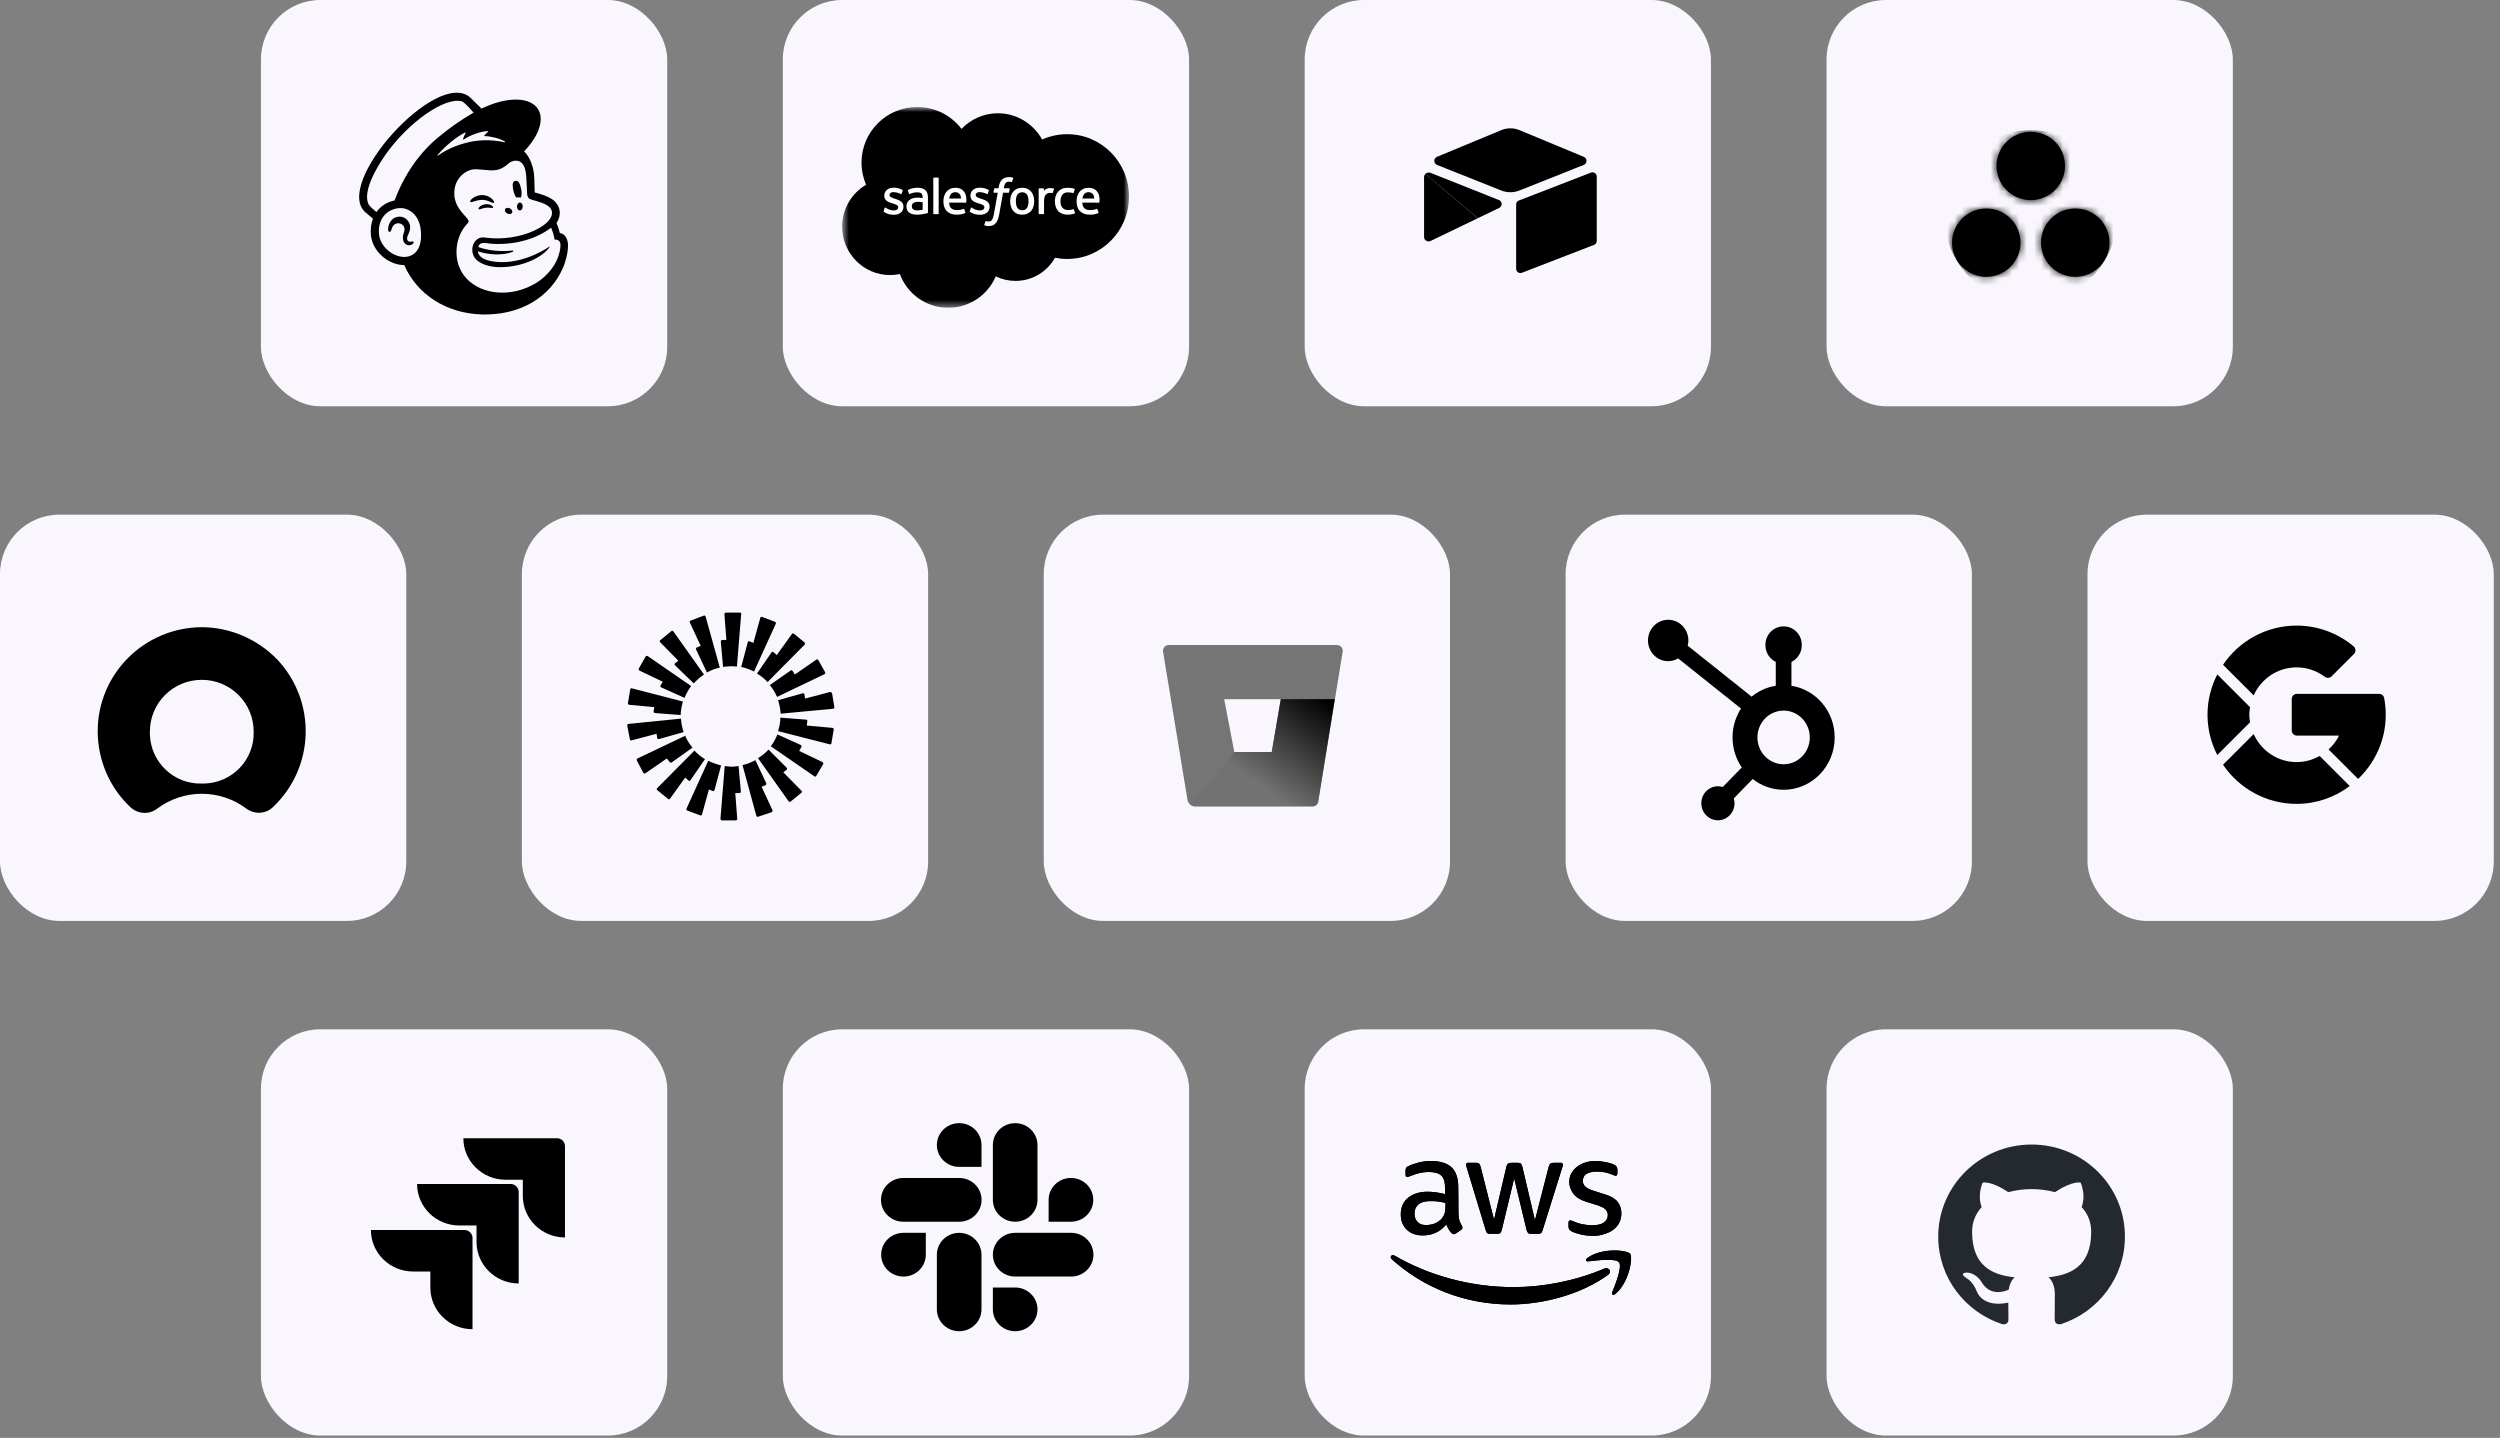 <svg width="346" height="199" viewBox="0 0 346 199" fill="none" xmlns="http://www.w3.org/2000/svg">
<rect x="0" y="0" width="346" height="199" fill="#808080" stroke="none"/>
<rect x="36.114" width="56.227" height="56.227" rx="8.224" fill="#FAF6FE"/>
<g clip-path="url(#clip0_1054_11356)">
<path d="M71.454 27.336C71.678 27.309 71.892 27.308 72.089 27.336C72.204 27.074 72.223 26.622 72.121 26.131C71.968 25.401 71.762 24.959 71.335 25.027C70.909 25.096 70.893 25.625 71.046 26.356C71.132 26.767 71.284 27.118 71.454 27.336Z" fill="black"/>
<path d="M67.795 27.915C68.101 28.049 68.288 28.138 68.362 28.061C68.409 28.012 68.395 27.92 68.322 27.801C68.171 27.555 67.861 27.306 67.533 27.165C66.86 26.875 66.058 26.972 65.439 27.417C65.235 27.567 65.042 27.774 65.07 27.9C65.079 27.94 65.109 27.971 65.181 27.982C65.349 28.001 65.937 27.703 66.615 27.662C67.094 27.632 67.49 27.781 67.795 27.915Z" fill="black"/>
<path d="M67.183 28.265C66.785 28.327 66.566 28.459 66.425 28.581C66.305 28.686 66.23 28.802 66.231 28.884L66.262 28.956L66.327 28.981C66.417 28.981 66.618 28.901 66.618 28.901C67.172 28.702 67.537 28.726 67.898 28.767C68.098 28.79 68.193 28.802 68.236 28.734C68.249 28.714 68.265 28.672 68.225 28.607C68.132 28.456 67.731 28.2 67.183 28.265L67.183 28.265Z" fill="black"/>
<path d="M70.216 29.552C70.486 29.685 70.783 29.633 70.88 29.436C70.977 29.239 70.836 28.971 70.566 28.839C70.296 28.706 69.999 28.759 69.902 28.956C69.805 29.153 69.946 29.42 70.216 29.552Z" fill="black"/>
<path d="M71.958 28.035C71.739 28.032 71.556 28.272 71.551 28.574C71.546 28.874 71.72 29.121 71.939 29.125C72.158 29.128 72.341 28.888 72.345 28.587C72.35 28.286 72.177 28.04 71.958 28.035Z" fill="black"/>
<path d="M57.22 33.459C57.166 33.39 57.076 33.411 56.99 33.431C56.929 33.445 56.86 33.461 56.785 33.46C56.624 33.457 56.487 33.388 56.41 33.27C56.31 33.117 56.316 32.888 56.426 32.626L56.478 32.508C56.654 32.114 56.948 31.452 56.618 30.823C56.369 30.349 55.963 30.054 55.475 29.992C55.007 29.933 54.525 30.106 54.217 30.446C53.732 30.981 53.656 31.71 53.75 31.968C53.785 32.062 53.839 32.088 53.877 32.093C53.96 32.104 54.082 32.044 54.158 31.838L54.181 31.772C54.215 31.663 54.278 31.46 54.382 31.298C54.507 31.102 54.702 30.967 54.932 30.918C55.165 30.868 55.403 30.912 55.603 31.043C55.943 31.266 56.074 31.682 55.929 32.08C55.854 32.285 55.732 32.678 55.759 33.001C55.813 33.655 56.215 33.918 56.576 33.945C56.927 33.959 57.172 33.761 57.234 33.617C57.271 33.532 57.24 33.48 57.22 33.457V33.459Z" fill="black"/>
<path d="M77.486 32.264C77.472 32.217 77.385 31.898 77.266 31.515L77.022 30.861C77.502 30.142 77.51 29.499 77.447 29.135C77.379 28.684 77.191 28.299 76.812 27.902C76.433 27.504 75.66 27.097 74.572 26.792L74.001 26.634C73.998 26.61 73.971 25.288 73.947 24.72C73.929 24.309 73.893 23.669 73.694 23.037C73.457 22.183 73.045 21.436 72.53 20.957C73.951 19.483 74.839 17.859 74.836 16.466C74.832 13.787 71.543 12.976 67.49 14.655L66.632 15.02C66.628 15.016 65.079 13.496 65.056 13.476C60.435 9.444 45.987 25.509 50.607 29.411L51.616 30.267C51.354 30.945 51.252 31.723 51.336 32.559C51.444 33.633 51.997 34.662 52.895 35.458C53.747 36.213 54.867 36.691 55.954 36.69C57.752 40.834 61.858 43.376 66.674 43.519C71.84 43.672 76.176 41.248 77.993 36.892C78.112 36.586 78.617 35.208 78.617 33.992C78.617 32.77 77.927 32.264 77.487 32.264L77.486 32.264ZM56.351 35.526C56.194 35.553 56.034 35.563 55.873 35.559C54.312 35.518 52.627 34.112 52.459 32.446C52.274 30.604 53.215 29.186 54.881 28.85C55.08 28.811 55.321 28.787 55.58 28.801C56.514 28.852 57.889 29.569 58.203 31.602C58.481 33.404 58.039 35.238 56.351 35.526ZM54.609 27.748C53.572 27.951 52.658 28.538 52.099 29.35C51.766 29.071 51.143 28.532 51.033 28.322C50.141 26.627 52.007 23.332 53.31 21.471C56.532 16.872 61.577 13.391 63.913 14.022C64.293 14.13 65.55 15.588 65.55 15.588C65.55 15.588 63.215 16.884 61.05 18.691C58.133 20.938 55.929 24.204 54.609 27.748ZM70.986 34.837C71.019 34.823 71.043 34.783 71.039 34.745C71.034 34.698 70.992 34.664 70.945 34.669C70.945 34.669 68.501 35.031 66.191 34.185C66.443 33.367 67.112 33.663 68.123 33.744C69.944 33.853 71.577 33.587 72.784 33.24C73.829 32.94 75.203 32.348 76.27 31.506C76.629 32.297 76.756 33.167 76.756 33.167C76.756 33.167 77.035 33.117 77.267 33.26C77.487 33.395 77.648 33.677 77.539 34.405C77.314 35.764 76.737 36.868 75.766 37.883C75.175 38.52 74.458 39.073 73.637 39.475C73.201 39.704 72.736 39.902 72.246 40.062C68.586 41.258 64.84 39.943 63.632 37.12C63.536 36.907 63.454 36.685 63.389 36.453C62.875 34.593 63.312 32.361 64.678 30.955C64.762 30.866 64.847 30.76 64.847 30.628C64.847 30.517 64.777 30.4 64.716 30.317C64.238 29.624 62.583 28.442 62.916 26.155C63.154 24.513 64.59 23.356 65.929 23.425L66.269 23.445C66.849 23.479 67.355 23.553 67.833 23.574C68.632 23.608 69.351 23.492 70.202 22.782C70.489 22.543 70.719 22.335 71.109 22.269C71.15 22.262 71.252 22.226 71.455 22.235C71.663 22.246 71.861 22.303 72.039 22.422C72.721 22.876 72.818 23.977 72.854 24.782C72.874 25.241 72.929 26.353 72.948 26.672C72.992 27.402 73.183 27.504 73.571 27.633C73.789 27.704 73.992 27.758 74.29 27.842C75.193 28.095 75.729 28.353 76.067 28.683C76.269 28.89 76.362 29.11 76.391 29.319C76.498 30.097 75.788 31.057 73.908 31.93C71.854 32.884 69.362 33.125 67.64 32.934L67.037 32.866C65.659 32.68 64.874 34.461 65.701 35.681C66.233 36.467 67.684 36.979 69.136 36.979C72.465 36.98 75.024 35.558 75.976 34.329L76.052 34.221C76.099 34.15 76.06 34.111 76.002 34.151C75.224 34.683 71.77 36.797 68.075 36.161C68.075 36.161 67.626 36.087 67.217 35.928C66.891 35.801 66.21 35.488 66.127 34.788C69.109 35.711 70.986 34.838 70.986 34.838V34.837ZM66.263 34.279L66.263 34.279L66.264 34.281L66.263 34.279ZM60.559 21.451C61.704 20.127 63.114 18.976 64.377 18.33C64.42 18.308 64.467 18.355 64.443 18.398C64.343 18.58 64.15 18.969 64.088 19.264C64.079 19.31 64.129 19.344 64.168 19.318C64.953 18.782 66.32 18.208 67.519 18.134C67.571 18.131 67.595 18.197 67.555 18.229C67.373 18.369 67.173 18.562 67.028 18.758C67.003 18.791 67.026 18.839 67.068 18.839C67.91 18.846 69.096 19.14 69.87 19.574C69.922 19.604 69.885 19.705 69.826 19.691C68.656 19.423 66.74 19.219 64.75 19.705C62.974 20.138 61.617 20.808 60.628 21.527C60.578 21.564 60.518 21.499 60.559 21.451Z" fill="black"/>
</g>
<rect x="108.341" width="56.227" height="56.227" rx="8.224" fill="#FAF6FE"/>
<g clip-path="url(#clip1_1054_11356)">
<mask id="mask0_1054_11356" style="mask-type:luminance" maskUnits="userSpaceOnUse" x="116" y="14" width="41" height="29">
<path d="M116.552 14.807H156.249V42.59H116.552V14.807Z" fill="white"/>
</mask>
<g mask="url(#mask0_1054_11356)">
<path fill-rule="evenodd" clip-rule="evenodd" d="M133.075 17.838C134.356 16.504 136.138 15.676 138.11 15.676C140.731 15.676 143.018 17.137 144.235 19.307C145.325 18.821 146.505 18.57 147.698 18.571C152.425 18.571 156.258 22.437 156.258 27.206C156.258 31.975 152.425 35.841 147.698 35.841C147.12 35.841 146.557 35.783 146.011 35.673C144.939 37.586 142.895 38.878 140.55 38.878C139.602 38.88 138.665 38.664 137.813 38.248C136.726 40.805 134.192 42.598 131.241 42.598C128.167 42.598 125.547 40.653 124.542 37.925C124.094 38.02 123.637 38.068 123.179 38.067C119.519 38.067 116.552 35.069 116.552 31.371C116.552 28.893 117.885 26.729 119.866 25.571C119.446 24.605 119.23 23.562 119.232 22.508C119.232 18.255 122.684 14.807 126.943 14.807C129.444 14.807 131.666 15.995 133.075 17.838Z" fill="black"/>
</g>
<path fill-rule="evenodd" clip-rule="evenodd" d="M122.288 29.219C122.263 29.284 122.297 29.297 122.305 29.309C122.379 29.363 122.455 29.402 122.531 29.446C122.936 29.66 123.319 29.723 123.719 29.723C124.533 29.723 125.039 29.29 125.039 28.593V28.579C125.039 27.934 124.468 27.7 123.933 27.531L123.863 27.508C123.459 27.377 123.111 27.264 123.111 26.998V26.984C123.111 26.756 123.314 26.589 123.63 26.589C123.981 26.589 124.397 26.706 124.665 26.854C124.665 26.854 124.744 26.905 124.773 26.828C124.788 26.787 124.924 26.422 124.938 26.383C124.954 26.34 124.926 26.308 124.899 26.291C124.592 26.105 124.169 25.977 123.732 25.977L123.65 25.978C122.905 25.978 122.384 26.429 122.384 27.074V27.088C122.384 27.767 122.959 27.988 123.496 28.142L123.583 28.169C123.974 28.289 124.313 28.393 124.313 28.669V28.682C124.313 28.935 124.093 29.122 123.739 29.122C123.602 29.122 123.163 29.12 122.69 28.82C122.632 28.787 122.6 28.763 122.556 28.736C122.532 28.722 122.474 28.696 122.449 28.773L122.288 29.219ZM134.211 29.219C134.186 29.284 134.22 29.297 134.228 29.309C134.303 29.363 134.378 29.402 134.455 29.446C134.86 29.66 135.242 29.723 135.642 29.723C136.457 29.723 136.963 29.29 136.963 28.593V28.579C136.963 27.934 136.392 27.7 135.856 27.531L135.786 27.508C135.383 27.377 135.034 27.264 135.034 26.998V26.984C135.034 26.756 135.238 26.589 135.554 26.589C135.904 26.589 136.32 26.706 136.588 26.854C136.588 26.854 136.667 26.905 136.696 26.828C136.712 26.787 136.847 26.422 136.862 26.383C136.877 26.34 136.85 26.308 136.822 26.291C136.516 26.105 136.093 25.977 135.655 25.977L135.574 25.978C134.828 25.978 134.308 26.429 134.308 27.074V27.088C134.308 27.767 134.882 27.988 135.42 28.142L135.506 28.169C135.898 28.289 136.236 28.393 136.236 28.669V28.682C136.236 28.935 136.016 29.122 135.663 29.122C135.525 29.122 135.087 29.12 134.613 28.82C134.556 28.787 134.522 28.764 134.479 28.736C134.464 28.727 134.396 28.7 134.372 28.773L134.211 29.219ZM142.351 27.852C142.351 28.246 142.277 28.557 142.133 28.777C141.989 28.994 141.773 29.1 141.471 29.1C141.169 29.1 140.953 28.994 140.812 28.777C140.669 28.558 140.597 28.246 140.597 27.852C140.597 27.459 140.669 27.149 140.812 26.932C140.953 26.717 141.169 26.612 141.471 26.612C141.773 26.612 141.989 26.717 142.133 26.932C142.278 27.149 142.351 27.459 142.351 27.852ZM143.031 27.122C142.964 26.896 142.86 26.697 142.722 26.531C142.583 26.365 142.407 26.231 142.199 26.134C141.992 26.037 141.747 25.988 141.471 25.988C141.195 25.988 140.95 26.037 140.742 26.134C140.534 26.231 140.358 26.365 140.22 26.532C140.081 26.698 139.977 26.896 139.91 27.122C139.844 27.346 139.81 27.592 139.81 27.852C139.81 28.113 139.844 28.359 139.91 28.583C139.977 28.808 140.081 29.007 140.22 29.174C140.358 29.34 140.535 29.473 140.742 29.567C140.95 29.662 141.195 29.71 141.471 29.71C141.746 29.71 141.991 29.662 142.199 29.567C142.407 29.473 142.583 29.34 142.722 29.174C142.86 29.008 142.964 28.809 143.031 28.583C143.097 28.359 143.131 28.113 143.131 27.852C143.131 27.592 143.097 27.346 143.031 27.122ZM148.614 28.994C148.591 28.928 148.527 28.953 148.527 28.953C148.428 28.991 148.323 29.026 148.211 29.044C148.098 29.061 147.972 29.07 147.838 29.07C147.51 29.07 147.248 28.972 147.061 28.779C146.873 28.585 146.768 28.273 146.769 27.849C146.77 27.465 146.863 27.175 147.03 26.954C147.195 26.735 147.448 26.622 147.784 26.622C148.064 26.622 148.278 26.655 148.503 26.725C148.503 26.725 148.556 26.748 148.581 26.678C148.641 26.513 148.685 26.395 148.749 26.214C148.767 26.162 148.722 26.14 148.706 26.134C148.618 26.099 148.41 26.043 148.253 26.019C148.106 25.997 147.934 25.985 147.743 25.985C147.457 25.985 147.203 26.034 146.985 26.131C146.768 26.227 146.583 26.361 146.437 26.527C146.291 26.694 146.18 26.892 146.107 27.118C146.033 27.342 145.996 27.589 145.996 27.85C145.996 28.414 146.148 28.869 146.448 29.203C146.749 29.538 147.201 29.708 147.79 29.708C148.139 29.708 148.496 29.638 148.753 29.536C148.753 29.536 148.802 29.513 148.781 29.456L148.614 28.994ZM149.803 27.475C149.836 27.256 149.896 27.074 149.989 26.932C150.13 26.717 150.345 26.598 150.647 26.598C150.95 26.598 151.149 26.717 151.292 26.932C151.387 27.074 151.429 27.264 151.445 27.475L149.803 27.475ZM152.092 26.994C152.034 26.776 151.892 26.556 151.798 26.455C151.65 26.295 151.505 26.184 151.361 26.122C151.152 26.033 150.928 25.988 150.702 25.988C150.415 25.988 150.154 26.037 149.942 26.136C149.73 26.235 149.552 26.371 149.412 26.54C149.272 26.709 149.167 26.91 149.1 27.138C149.033 27.364 148.999 27.611 148.999 27.872C148.999 28.138 149.035 28.385 149.104 28.607C149.174 28.831 149.286 29.028 149.437 29.192C149.588 29.357 149.783 29.485 150.016 29.575C150.247 29.665 150.529 29.712 150.851 29.71C151.516 29.708 151.866 29.56 152.01 29.48C152.036 29.466 152.06 29.441 152.03 29.37L151.879 28.949C151.856 28.886 151.793 28.909 151.793 28.909C151.628 28.97 151.394 29.08 150.848 29.079C150.491 29.078 150.227 28.973 150.061 28.808C149.891 28.64 149.807 28.392 149.793 28.043L152.094 28.045C152.094 28.045 152.155 28.044 152.161 27.985C152.163 27.96 152.24 27.512 152.092 26.994ZM131.372 27.475C131.405 27.256 131.465 27.074 131.558 26.932C131.699 26.717 131.914 26.598 132.216 26.598C132.518 26.598 132.718 26.717 132.861 26.932C132.956 27.074 132.997 27.264 133.013 27.475L131.372 27.475ZM133.661 26.994C133.603 26.776 133.46 26.556 133.367 26.455C133.219 26.295 133.074 26.184 132.93 26.122C132.721 26.033 132.497 25.988 132.271 25.988C131.983 25.988 131.722 26.037 131.511 26.136C131.299 26.235 131.121 26.371 130.981 26.54C130.841 26.709 130.736 26.91 130.669 27.138C130.602 27.364 130.568 27.611 130.568 27.872C130.568 28.138 130.603 28.385 130.673 28.607C130.742 28.831 130.855 29.028 131.006 29.192C131.157 29.357 131.352 29.485 131.585 29.575C131.816 29.665 132.097 29.712 132.42 29.71C133.085 29.708 133.435 29.56 133.579 29.48C133.605 29.466 133.629 29.441 133.599 29.37L133.448 28.949C133.425 28.886 133.361 28.909 133.361 28.909C133.197 28.97 132.963 29.08 132.417 29.079C132.06 29.078 131.795 28.973 131.629 28.808C131.459 28.64 131.376 28.392 131.362 28.043L133.663 28.045C133.663 28.045 133.723 28.044 133.73 27.985C133.732 27.96 133.809 27.512 133.661 26.994ZM126.398 28.982C126.307 28.91 126.295 28.892 126.265 28.845C126.219 28.775 126.196 28.674 126.196 28.546C126.196 28.344 126.263 28.198 126.401 28.101C126.4 28.101 126.6 27.928 127.069 27.934C127.278 27.938 127.487 27.956 127.694 27.987V29.034H127.694C127.694 29.034 127.401 29.096 127.072 29.116C126.604 29.144 126.396 28.981 126.398 28.982ZM127.313 27.364C127.22 27.358 127.099 27.354 126.954 27.354C126.757 27.354 126.566 27.379 126.387 27.427C126.208 27.475 126.046 27.55 125.907 27.65C125.768 27.749 125.654 27.879 125.573 28.029C125.491 28.181 125.45 28.36 125.45 28.56C125.45 28.764 125.485 28.941 125.555 29.085C125.624 29.228 125.727 29.352 125.855 29.445C125.983 29.538 126.141 29.607 126.324 29.648C126.505 29.69 126.71 29.71 126.934 29.71C127.17 29.71 127.405 29.691 127.633 29.652C127.827 29.619 128.02 29.581 128.212 29.54C128.289 29.522 128.374 29.499 128.374 29.499C128.431 29.484 128.426 29.424 128.426 29.424L128.425 27.319C128.425 26.857 128.302 26.515 128.059 26.303C127.818 26.092 127.462 25.985 127.002 25.985C126.83 25.985 126.552 26.008 126.385 26.042C126.385 26.042 125.883 26.139 125.676 26.301C125.676 26.301 125.631 26.329 125.655 26.393L125.818 26.83C125.839 26.887 125.894 26.868 125.894 26.868C125.894 26.868 125.911 26.861 125.932 26.849C126.374 26.608 126.934 26.615 126.934 26.615C127.183 26.615 127.375 26.665 127.503 26.764C127.629 26.86 127.693 27.006 127.693 27.312V27.41C127.495 27.381 127.313 27.364 127.313 27.364ZM145.875 26.179C145.879 26.171 145.881 26.163 145.881 26.154C145.881 26.146 145.879 26.138 145.876 26.13C145.873 26.122 145.868 26.115 145.862 26.11C145.856 26.104 145.849 26.099 145.841 26.096C145.802 26.081 145.606 26.04 145.455 26.03C145.166 26.012 145.006 26.061 144.862 26.126C144.719 26.19 144.561 26.294 144.473 26.413L144.473 26.132C144.473 26.094 144.445 26.063 144.407 26.063H143.817C143.778 26.063 143.751 26.094 143.751 26.132V29.565C143.751 29.584 143.758 29.602 143.771 29.615C143.784 29.628 143.802 29.635 143.821 29.635H144.425C144.444 29.635 144.461 29.628 144.475 29.615C144.488 29.602 144.495 29.584 144.495 29.565V27.85C144.495 27.62 144.52 27.39 144.571 27.246C144.621 27.103 144.689 26.99 144.773 26.908C144.852 26.829 144.95 26.77 145.057 26.737C145.157 26.708 145.261 26.693 145.366 26.693C145.486 26.693 145.618 26.724 145.618 26.724C145.663 26.729 145.687 26.702 145.702 26.662C145.742 26.557 145.854 26.242 145.875 26.179Z" fill="#FFFFFE"/>
<path fill-rule="evenodd" clip-rule="evenodd" d="M140.193 24.588C140.118 24.566 140.042 24.547 139.965 24.534C139.862 24.517 139.757 24.509 139.653 24.51C139.236 24.51 138.908 24.628 138.678 24.86C138.449 25.09 138.294 25.441 138.216 25.903L138.187 26.059H137.665C137.665 26.059 137.601 26.057 137.588 26.126L137.502 26.605C137.496 26.651 137.516 26.679 137.577 26.679H138.086L137.57 29.559C137.529 29.791 137.483 29.982 137.432 30.127C137.381 30.269 137.332 30.376 137.271 30.454C137.212 30.529 137.157 30.584 137.061 30.616C136.981 30.643 136.89 30.655 136.79 30.655C136.734 30.655 136.66 30.646 136.605 30.635C136.551 30.624 136.522 30.612 136.481 30.595C136.481 30.595 136.421 30.572 136.398 30.632C136.379 30.681 136.243 31.053 136.227 31.1C136.211 31.145 136.234 31.181 136.263 31.191C136.33 31.216 136.381 31.231 136.473 31.253C136.601 31.283 136.709 31.285 136.81 31.285C137.022 31.285 137.215 31.255 137.375 31.197C137.536 31.139 137.676 31.038 137.8 30.901C137.934 30.752 138.019 30.597 138.099 30.386C138.179 30.176 138.247 29.916 138.301 29.613L138.82 26.679H139.578C139.578 26.679 139.642 26.681 139.655 26.612L139.741 26.134C139.747 26.088 139.727 26.059 139.666 26.059H138.93C138.934 26.043 138.967 25.784 139.052 25.54C139.088 25.436 139.156 25.352 139.213 25.295C139.267 25.24 139.333 25.199 139.406 25.175C139.486 25.15 139.569 25.138 139.653 25.139C139.722 25.139 139.79 25.148 139.842 25.158C139.913 25.174 139.941 25.181 139.96 25.187C140.034 25.21 140.045 25.188 140.059 25.151L140.235 24.668C140.253 24.616 140.209 24.595 140.193 24.588ZM129.912 29.565C129.912 29.604 129.884 29.635 129.846 29.635H129.235C129.197 29.635 129.169 29.604 129.169 29.565V24.654C129.169 24.615 129.197 24.584 129.235 24.584H129.846C129.884 24.584 129.912 24.615 129.912 24.654V29.565Z" fill="#FFFFFE"/>
</g>
<rect x="180.569" width="56.227" height="56.227" rx="8.224" fill="#FAF6FE"/>
<g clip-path="url(#clip2_1054_11356)">
<path d="M207.763 18.018L198.876 21.706C198.383 21.921 198.383 22.607 198.876 22.821L207.805 26.38C208.598 26.681 209.454 26.681 210.247 26.38L219.198 22.821C219.691 22.607 219.712 21.921 219.198 21.706L210.311 18.018C209.497 17.675 208.576 17.675 207.763 18.018Z" fill="black"/>
<path d="M209.834 28.311V37.188C209.834 37.617 210.263 37.917 210.648 37.745L220.627 33.886C220.863 33.8 220.991 33.586 220.991 33.328V24.451C220.991 24.023 220.563 23.722 220.178 23.894L210.198 27.753C209.963 27.839 209.834 28.054 209.834 28.311Z" fill="black"/>
<path d="M197.092 24.473V32.814C197.092 33.264 197.606 33.543 197.992 33.35L204.223 30.348L204.523 30.198L197.285 24.065C197.178 24.173 197.092 24.301 197.092 24.473Z" fill="black"/>
<path d="M207.457 27.689L197.971 23.915C197.778 23.851 197.585 23.872 197.435 23.958C197.392 23.98 197.328 24.023 197.264 24.065L204.524 30.198L207.479 28.783C207.971 28.547 207.928 27.861 207.457 27.689Z" fill="black"/>
</g>
<rect x="252.796" width="56.227" height="56.227" rx="8.224" fill="#FAF6FE"/>
<path d="M285.794 22.972C285.794 25.578 283.668 27.701 281.056 27.701C278.445 27.701 276.319 25.578 276.319 22.972C276.319 20.365 278.445 18.242 281.056 18.242C283.705 18.242 285.794 20.328 285.794 22.972ZM274.901 28.856C272.29 28.856 270.163 30.978 270.163 33.585C270.163 36.192 272.29 38.315 274.901 38.315C277.512 38.315 279.639 36.192 279.639 33.585C279.639 30.978 277.55 28.856 274.901 28.856ZM287.212 28.856C284.6 28.856 282.474 30.978 282.474 33.585C282.474 36.192 284.6 38.315 287.212 38.315C289.823 38.315 291.949 36.192 291.949 33.585C291.949 30.978 289.86 28.856 287.212 28.856Z" fill="black"/>
<mask id="mask1_1054_11356" style="mask-type:luminance" maskUnits="userSpaceOnUse" x="270" y="18" width="22" height="21">
<path d="M285.786 22.972C285.786 25.578 283.66 27.701 281.049 27.701C278.437 27.701 276.311 25.578 276.311 22.972C276.311 20.365 278.437 18.242 281.049 18.242C283.697 18.242 285.786 20.328 285.786 22.972ZM274.893 28.856C272.282 28.856 270.156 30.978 270.156 33.585C270.156 36.192 272.282 38.315 274.893 38.315C277.505 38.315 279.631 36.192 279.631 33.585C279.631 30.978 277.542 28.856 274.893 28.856ZM287.204 28.856C284.592 28.856 282.466 30.978 282.466 33.585C282.466 36.192 284.592 38.315 287.204 38.315C289.815 38.315 291.942 36.192 291.942 33.585C291.942 30.978 289.852 28.856 287.204 28.856Z" fill="white"/>
</mask>
<g mask="url(#mask1_1054_11356)">
<path d="M281.046 18.019C287.649 18.019 292.984 23.344 292.984 29.935C292.984 36.527 287.649 41.852 281.046 41.852C274.443 41.852 269.109 36.527 269.109 29.935C269.146 23.344 274.481 18.019 281.046 18.019Z" fill="black"/>
</g>
<rect y="71.228" width="56.227" height="56.227" rx="8.224" fill="#FAF6FE"/>
<path fill-rule="evenodd" clip-rule="evenodd" d="M28 86.803C20.007 86.803 13.523 93.243 13.523 101.192C13.523 105.166 15.144 108.994 18.054 111.717C19.086 112.674 20.633 112.784 21.775 111.901C25.422 109.178 30.432 109.178 34.079 111.901C35.221 112.747 36.805 112.674 37.799 111.68C43.583 106.197 43.84 97.07 38.352 91.256C35.626 88.459 31.905 86.84 28 86.803ZM27.927 108.442C24.059 108.552 20.854 105.498 20.744 101.633C20.744 101.523 20.744 101.376 20.744 101.265C20.744 97.291 23.948 94.089 27.927 94.089C31.905 94.089 35.11 97.291 35.11 101.265C35.221 105.13 32.163 108.331 28.295 108.442C28.148 108.442 28.037 108.442 27.927 108.442Z" fill="black"/>
<rect x="72.228" y="71.228" width="56.227" height="56.227" rx="8.224" fill="#FAF6FE"/>
<g clip-path="url(#clip3_1054_11356)">
<path fill-rule="evenodd" clip-rule="evenodd" d="M102.581 84.967L101.989 92.259C101.715 92.213 101.442 92.213 101.123 92.213C100.758 92.213 100.394 92.259 100.075 92.304L99.756 88.795C99.756 88.704 99.847 88.568 99.938 88.568H100.53L100.257 85.013C100.257 84.922 100.348 84.785 100.439 84.785H102.399C102.535 84.785 102.627 84.876 102.581 84.967ZM97.659 85.332C97.614 85.241 97.523 85.15 97.431 85.195L95.609 85.879C95.472 85.924 95.426 86.061 95.472 86.152L96.976 89.388L96.429 89.616C96.338 89.661 96.292 89.752 96.338 89.889L97.842 93.079C98.388 92.76 98.981 92.532 99.619 92.395L97.659 85.332ZM93.193 87.383L97.431 93.353C96.885 93.717 96.429 94.127 96.019 94.583L93.421 92.076C93.33 91.985 93.33 91.849 93.421 91.803L93.877 91.439L91.371 88.887C91.279 88.795 91.279 88.659 91.371 88.613L92.874 87.383C92.966 87.246 93.102 87.292 93.193 87.383ZM89.639 90.8C89.548 90.755 89.411 90.755 89.365 90.846L88.408 92.532C88.363 92.623 88.408 92.76 88.499 92.806L91.735 94.355L91.416 94.856C91.371 94.948 91.416 95.084 91.507 95.13L94.743 96.588C94.971 95.996 95.29 95.449 95.654 94.948L89.639 90.8ZM87.224 95.403C87.224 95.312 87.36 95.221 87.451 95.266L94.515 97.089C94.333 97.682 94.242 98.32 94.196 98.958L90.641 98.684C90.55 98.684 90.459 98.593 90.459 98.457L90.55 97.864L87.087 97.545C86.996 97.545 86.905 97.454 86.905 97.317L87.224 95.403ZM86.996 100.188C86.859 100.188 86.813 100.279 86.813 100.416L87.178 102.33C87.178 102.421 87.315 102.512 87.406 102.467L90.869 101.555L90.96 102.148C90.96 102.239 91.097 102.33 91.188 102.284L94.606 101.327C94.424 100.735 94.287 100.097 94.242 99.459L86.996 100.188ZM88.135 105.247C88.089 105.155 88.135 105.019 88.226 104.973L94.834 101.829C95.062 102.421 95.426 102.968 95.837 103.469L92.966 105.52C92.874 105.566 92.738 105.566 92.692 105.474L92.282 104.973L89.32 107.024C89.229 107.069 89.092 107.069 89.046 106.978L88.135 105.247ZM96.11 103.879L90.96 109.075C90.869 109.166 90.869 109.302 90.96 109.348L92.464 110.578C92.555 110.67 92.692 110.624 92.738 110.533L94.834 107.616L95.29 108.026C95.381 108.118 95.517 108.072 95.563 107.981L97.568 105.064C97.021 104.745 96.52 104.335 96.11 103.879ZM95.107 112.173C95.016 112.128 94.971 112.037 95.016 111.9L98.024 105.292C98.571 105.566 99.209 105.793 99.801 105.93L98.89 109.348C98.844 109.439 98.753 109.53 98.662 109.485L98.115 109.257L97.158 112.72C97.112 112.811 97.021 112.903 96.93 112.857L95.107 112.173ZM100.302 106.021L99.71 113.313C99.71 113.404 99.801 113.541 99.892 113.541H101.852C101.943 113.541 102.034 113.449 102.034 113.313L101.761 109.758H102.353C102.444 109.758 102.535 109.667 102.535 109.53L102.216 106.021C101.852 106.067 101.533 106.112 101.168 106.112C100.895 106.067 100.576 106.067 100.302 106.021ZM107.366 86.335C107.412 86.243 107.366 86.107 107.275 86.061L105.452 85.378C105.361 85.332 105.224 85.423 105.224 85.514L104.267 88.978L103.72 88.75C103.629 88.704 103.492 88.795 103.492 88.887L102.581 92.304C103.219 92.441 103.811 92.669 104.358 92.942L107.366 86.335ZM111.376 89.206L106.227 94.401C105.817 93.945 105.315 93.535 104.768 93.216L106.774 90.299C106.819 90.208 106.956 90.208 107.047 90.254L107.503 90.664L109.599 87.747C109.645 87.656 109.781 87.656 109.872 87.702L111.376 88.932C111.422 89.023 111.422 89.16 111.376 89.206ZM114.111 93.307C114.202 93.261 114.247 93.125 114.202 93.034L113.245 91.347C113.199 91.256 113.062 91.211 112.971 91.302L110.009 93.353L109.69 92.851C109.645 92.76 109.508 92.715 109.417 92.806L106.546 94.811C106.956 95.312 107.275 95.859 107.548 96.451L114.111 93.307ZM115.159 95.95L115.478 97.864C115.478 97.955 115.432 98.092 115.295 98.092L108.05 98.775C108.004 98.138 107.867 97.499 107.685 96.907L111.103 95.95C111.194 95.904 111.331 95.996 111.331 96.087L111.422 96.679L114.885 95.768C115.022 95.768 115.113 95.859 115.159 95.95ZM114.84 103.014C114.931 103.059 115.068 102.968 115.068 102.877L115.387 100.963C115.387 100.872 115.341 100.735 115.204 100.735L111.65 100.416L111.741 99.824C111.741 99.733 111.695 99.596 111.559 99.596L108.004 99.322C108.004 99.96 107.867 100.598 107.685 101.191L114.84 103.014ZM112.971 107.388C112.926 107.48 112.789 107.525 112.698 107.434L106.682 103.287C107.047 102.786 107.366 102.239 107.594 101.646L110.829 103.105C110.921 103.15 110.966 103.287 110.921 103.378L110.602 103.925L113.837 105.474C113.928 105.52 113.974 105.657 113.928 105.748L112.971 107.388ZM104.905 104.928L109.143 110.897C109.189 110.989 109.326 110.989 109.417 110.943L110.921 109.713C111.012 109.621 111.012 109.53 110.921 109.439L108.414 106.887L108.87 106.523C108.961 106.431 108.961 106.34 108.87 106.249L106.363 103.743C105.953 104.198 105.452 104.609 104.905 104.928ZM104.905 113.039C104.814 113.085 104.677 112.994 104.677 112.903L102.763 105.885C103.401 105.748 103.994 105.52 104.541 105.201L106.044 108.391C106.09 108.482 106.044 108.619 105.953 108.664L105.406 108.892L106.91 112.128C106.956 112.219 106.91 112.356 106.819 112.401L104.905 113.039Z" fill="black"/>
</g>
<rect x="144.455" y="71.228" width="56.227" height="56.227" rx="8.224" fill="#FAF6FE"/>
<g clip-path="url(#clip4_1054_11356)">
<path d="M161.762 89.266C161.646 89.264 161.531 89.288 161.425 89.336C161.319 89.384 161.224 89.454 161.148 89.542C161.072 89.63 161.017 89.734 160.985 89.845C160.953 89.957 160.947 90.075 160.965 90.189L164.349 110.706C164.392 110.958 164.521 111.186 164.715 111.351C164.909 111.516 165.155 111.608 165.41 111.61H181.645C181.836 111.613 182.022 111.546 182.168 111.424C182.314 111.301 182.412 111.13 182.442 110.941L185.827 90.193C185.845 90.079 185.838 89.961 185.807 89.849C185.775 89.738 185.719 89.634 185.643 89.546C185.567 89.458 185.473 89.388 185.367 89.34C185.261 89.292 185.146 89.268 185.029 89.27L161.762 89.266ZM176.013 104.094H170.831L169.428 96.773H177.268L176.013 104.094Z" fill="#757575"/>
<path d="M184.735 96.764H177.259L176.004 104.079H170.826L164.713 111.326C164.907 111.493 165.154 111.586 165.41 111.588H181.636C181.827 111.591 182.013 111.525 182.159 111.402C182.305 111.279 182.402 111.108 182.433 110.92L184.735 96.764Z" fill="url(#paint0_linear_1054_11356)"/>
</g>
<rect x="216.682" y="71.228" width="56.227" height="56.227" rx="8.224" fill="#FAF6FE"/>
<g clip-path="url(#clip5_1054_11356)">
<path fill-rule="evenodd" clip-rule="evenodd" d="M246.852 105.774C244.85 105.774 243.228 104.111 243.228 102.06C243.228 100.009 244.85 98.346 246.852 98.346C248.853 98.346 250.476 100.009 250.476 102.06C250.476 104.111 248.853 105.774 246.852 105.774ZM247.936 94.91V91.605C248.778 91.198 249.367 90.326 249.367 89.313V89.237C249.367 87.839 248.252 86.696 246.888 86.696H246.814C245.451 86.696 244.335 87.839 244.335 89.237V89.313C244.335 90.326 244.925 91.198 245.766 91.606V94.91C244.514 95.108 243.369 95.638 242.425 96.417L233.573 89.36C233.632 89.13 233.673 88.894 233.673 88.645C233.675 87.062 232.425 85.778 230.88 85.775C229.336 85.774 228.083 87.055 228.081 88.638C228.079 90.22 229.329 91.505 230.873 91.507C231.377 91.508 231.843 91.361 232.251 91.123L240.957 98.066C240.217 99.211 239.783 100.583 239.783 102.06C239.783 103.607 240.26 105.037 241.065 106.214L238.418 108.928C238.208 108.863 237.991 108.818 237.761 108.818C236.492 108.818 235.463 109.873 235.463 111.173C235.463 112.474 236.492 113.528 237.761 113.528C239.03 113.528 240.059 112.474 240.059 111.173C240.059 110.938 240.015 110.715 239.952 110.501L242.571 107.816C243.76 108.746 245.241 109.305 246.852 109.305C250.755 109.305 253.92 106.061 253.92 102.06C253.92 98.438 251.324 95.446 247.936 94.91Z" fill="black"/>
</g>
<rect x="288.91" y="71.228" width="56.227" height="56.227" rx="8.224" fill="#FAF6FE"/>
<g clip-path="url(#clip6_1054_11356)">
<path d="M330.186 98.919C330.186 98.144 330.114 97.368 329.97 96.615C329.905 96.274 329.606 96.027 329.26 96.027H317.898C317.499 96.027 317.176 96.351 317.176 96.75V101.087C317.176 101.487 317.499 101.81 317.898 101.81H323.728C323.364 102.545 322.864 103.183 322.276 103.72L326.361 107.805C328.712 105.566 330.186 102.414 330.186 98.919Z" fill="black"/>
<path d="M317.852 92.365C319.27 92.365 320.619 92.815 321.752 93.668C322.039 93.883 322.444 93.857 322.698 93.601L325.782 90.516C325.926 90.373 326.003 90.176 325.993 89.973C325.984 89.77 325.891 89.581 325.736 89.451C323.528 87.601 320.728 86.582 317.852 86.582C313.618 86.582 309.879 88.734 307.668 92.001L311.911 96.244C312.923 93.964 315.2 92.365 317.852 92.365Z" fill="black"/>
<path d="M317.852 111.256C320.611 111.256 323.152 110.33 325.205 108.789L321.043 104.627C320.092 105.162 319.005 105.473 317.852 105.473C315.2 105.473 312.923 103.874 311.911 101.594L307.668 105.837C309.879 109.104 313.618 111.256 317.852 111.256Z" fill="black"/>
<path d="M311.407 99.96C311.352 99.619 311.302 99.275 311.302 98.919C311.302 98.562 311.352 98.219 311.407 97.877L306.871 93.342C306.013 95.018 305.519 96.91 305.519 98.919C305.519 100.927 306.013 102.819 306.872 104.495L311.407 99.96Z" fill="black"/>
</g>
<rect x="36.114" y="142.455" width="56.227" height="56.227" rx="8.224" fill="#FAF6FE"/>
<g clip-path="url(#clip7_1054_11356)">
<path d="M77.071 157.532H64.129C64.129 160.698 66.748 163.275 69.964 163.275H72.358V165.521C72.358 168.686 74.976 171.263 78.193 171.263V158.637C78.193 158.011 77.707 157.532 77.071 157.532Z" fill="black"/>
<path d="M70.665 163.863H57.723C57.723 167.029 60.341 169.606 63.558 169.606H65.952V171.888C65.952 175.054 68.57 177.631 71.787 177.631V164.968C71.787 164.379 71.3 163.863 70.665 163.863Z" fill="black"/>
<path d="M64.274 170.233H51.333C51.333 173.399 53.951 175.976 57.167 175.976H59.561V178.222C59.561 181.388 62.179 183.964 65.396 183.964V171.338C65.396 170.712 64.872 170.233 64.274 170.233Z" fill="black"/>
</g>
<rect x="108.341" y="142.455" width="56.227" height="56.227" rx="8.224" fill="#FAF6FE"/>
<g clip-path="url(#clip8_1054_11356)">
<path d="M132.75 170.625C131.045 170.625 129.662 171.98 129.662 173.65V181.217C129.662 182.887 131.045 184.242 132.75 184.242C134.455 184.242 135.838 182.887 135.838 181.217V173.65C135.837 171.98 134.454 170.625 132.75 170.625Z" fill="black"/>
<path d="M121.951 173.65C121.951 175.321 123.335 176.677 125.041 176.677C126.748 176.677 128.132 175.321 128.132 173.65V170.622H125.044H125.041C123.335 170.622 121.951 171.978 121.951 173.65Z" fill="black"/>
<path d="M132.756 155.442H132.752C131.046 155.442 129.662 156.798 129.662 158.47C129.662 160.141 131.046 161.497 132.752 161.497H135.84V158.47V158.464C135.839 156.795 134.458 155.442 132.756 155.442Z" fill="black"/>
<path d="M125.018 169.088H132.757C134.463 169.088 135.848 167.732 135.848 166.061C135.848 164.389 134.463 163.033 132.757 163.033H125.018C123.311 163.033 121.927 164.389 121.927 166.061C121.927 167.732 123.311 169.088 125.018 169.088Z" fill="black"/>
<path d="M148.215 163.03C146.511 163.03 145.13 164.383 145.13 166.052V166.058V169.085H148.218C149.925 169.085 151.309 167.729 151.309 166.058C151.309 164.386 149.925 163.03 148.218 163.03H148.215Z" fill="black"/>
<path d="M137.412 158.471V166.061C137.412 167.731 138.795 169.086 140.5 169.086C142.205 169.086 143.588 167.731 143.588 166.061V158.471C143.588 156.801 142.205 155.446 140.5 155.446C138.795 155.446 137.412 156.801 137.412 158.471Z" fill="black"/>
<path d="M143.588 181.215C143.588 179.545 142.205 178.19 140.5 178.19H137.412V181.218C137.413 182.887 138.795 184.241 140.5 184.241C142.205 184.241 143.588 182.886 143.588 181.215Z" fill="black"/>
<path d="M148.241 170.622H140.502C138.796 170.622 137.412 171.978 137.412 173.65C137.412 175.321 138.796 176.677 140.502 176.677H148.241C149.948 176.677 151.332 175.321 151.332 173.65C151.332 171.978 149.948 170.622 148.241 170.622Z" fill="black"/>
</g>
<rect x="180.569" y="142.455" width="56.227" height="56.227" rx="8.224" fill="#FAF6FE"/>
<g clip-path="url(#clip9_1054_11356)">
<path d="M201.852 167.863C201.852 168.277 201.907 168.608 201.962 168.857C202.045 169.105 202.156 169.354 202.321 169.657C202.377 169.74 202.404 169.823 202.404 169.906C202.404 170.016 202.349 170.127 202.183 170.237L201.492 170.707C201.382 170.762 201.299 170.817 201.216 170.817C201.105 170.817 200.995 170.762 200.884 170.652C200.719 170.486 200.608 170.32 200.498 170.127C200.387 169.934 200.276 169.74 200.166 169.464C199.309 170.486 198.232 170.983 196.905 170.983C195.966 170.983 195.247 170.707 194.695 170.182C194.142 169.657 193.866 168.939 193.866 168.056C193.866 167.117 194.197 166.344 194.86 165.791C195.524 165.239 196.435 164.935 197.568 164.935C197.955 164.935 198.342 164.963 198.729 165.018C199.144 165.073 199.558 165.156 200 165.267V164.466C200 163.637 199.834 163.03 199.475 162.699C199.116 162.367 198.536 162.201 197.679 162.201C197.292 162.201 196.905 162.257 196.491 162.34C196.076 162.45 195.689 162.56 195.303 162.726C195.137 162.781 194.999 162.837 194.916 162.864C194.833 162.864 194.777 162.892 194.75 162.892C194.584 162.892 194.529 162.781 194.529 162.56V162.008C194.529 161.842 194.556 161.704 194.612 161.622C194.667 161.539 194.777 161.456 194.916 161.401C195.303 161.207 195.772 161.042 196.297 160.904C196.85 160.765 197.403 160.683 198.011 160.683C199.337 160.683 200.276 160.986 200.912 161.566C201.52 162.174 201.824 163.058 201.824 164.3L201.852 167.863ZM197.375 169.547C197.734 169.547 198.121 169.492 198.508 169.354C198.895 169.216 199.254 168.967 199.558 168.636C199.724 168.415 199.862 168.194 199.945 167.918C200 167.642 200.055 167.338 200.055 166.951V166.482C199.724 166.399 199.392 166.344 199.033 166.288C198.674 166.233 198.342 166.233 197.983 166.233C197.237 166.233 196.712 166.371 196.325 166.675C195.966 166.979 195.772 167.393 195.772 167.945C195.772 168.47 195.91 168.857 196.187 169.105C196.463 169.437 196.85 169.547 197.375 169.547ZM206.245 170.762C206.052 170.762 205.914 170.734 205.831 170.652C205.748 170.596 205.665 170.431 205.61 170.21L203.012 161.649C202.957 161.428 202.902 161.29 202.902 161.207C202.902 161.042 202.985 160.931 203.178 160.931H204.256C204.477 160.931 204.615 160.959 204.698 161.042C204.781 161.097 204.864 161.263 204.919 161.483L206.77 168.801L208.484 161.483C208.539 161.263 208.594 161.124 208.705 161.042C208.788 160.986 208.953 160.931 209.147 160.931H210.031C210.252 160.931 210.39 160.959 210.473 161.042C210.556 161.097 210.639 161.263 210.694 161.483L212.435 168.884L214.342 161.483C214.397 161.263 214.48 161.124 214.563 161.042C214.646 160.986 214.784 160.931 215.005 160.931H216.027C216.193 160.931 216.304 161.014 216.304 161.207C216.304 161.263 216.304 161.318 216.276 161.373C216.276 161.428 216.249 161.539 216.193 161.649L213.513 170.21C213.458 170.431 213.375 170.569 213.292 170.652C213.209 170.707 213.071 170.762 212.877 170.762H211.938C211.717 170.762 211.579 170.734 211.496 170.652C211.413 170.569 211.33 170.431 211.275 170.21L209.561 163.085L207.848 170.21C207.793 170.431 207.737 170.569 207.627 170.652C207.544 170.734 207.378 170.762 207.185 170.762H206.245ZM220.476 171.038C219.896 171.038 219.316 170.983 218.763 170.845C218.211 170.707 217.768 170.569 217.492 170.403C217.326 170.293 217.188 170.182 217.16 170.099C217.133 170.016 217.078 169.878 217.078 169.796V169.243C217.078 169.022 217.16 168.912 217.326 168.912C217.382 168.912 217.464 168.912 217.52 168.939C217.575 168.967 217.685 168.995 217.796 169.05C218.183 169.216 218.57 169.354 219.012 169.437C219.454 169.519 219.896 169.575 220.338 169.575C221.029 169.575 221.582 169.464 221.941 169.216C222.328 168.967 222.521 168.608 222.521 168.166C222.521 167.863 222.411 167.614 222.217 167.393C222.024 167.172 221.637 167.006 221.112 166.813L219.509 166.316C218.708 166.068 218.1 165.681 217.741 165.184C217.382 164.687 217.188 164.162 217.188 163.582C217.188 163.113 217.299 162.699 217.492 162.367C217.685 162.036 217.962 161.704 218.293 161.456C218.625 161.207 219.012 161.014 219.454 160.876C219.896 160.738 220.366 160.683 220.836 160.683C221.084 160.683 221.333 160.683 221.582 160.738C221.83 160.765 222.079 160.821 222.3 160.848C222.521 160.904 222.742 160.959 222.936 161.014C223.129 161.069 223.295 161.152 223.406 161.207C223.571 161.29 223.682 161.373 223.737 161.483C223.792 161.566 223.848 161.704 223.848 161.842V162.367C223.848 162.588 223.765 162.726 223.599 162.726C223.516 162.726 223.378 162.671 223.185 162.588C222.549 162.312 221.858 162.146 221.057 162.146C220.421 162.146 219.924 162.257 219.592 162.45C219.261 162.643 219.067 162.975 219.067 163.444C219.067 163.748 219.178 164.024 219.399 164.217C219.62 164.438 220.034 164.632 220.615 164.825L222.19 165.322C222.991 165.57 223.571 165.929 223.903 166.371C224.235 166.813 224.4 167.338 224.4 167.918C224.4 168.387 224.29 168.829 224.124 169.188C223.931 169.575 223.654 169.906 223.323 170.155C222.991 170.431 222.577 170.624 222.107 170.762C221.554 170.983 221.029 171.038 220.476 171.038Z" fill="black"/>
<path fill-rule="evenodd" clip-rule="evenodd" d="M222.57 176.425C218.923 179.104 213.617 180.54 209.085 180.54C202.702 180.54 196.954 178.193 192.616 174.271C192.284 173.968 192.588 173.553 193.003 173.774C197.7 176.508 203.476 178.137 209.472 178.137C213.507 178.137 217.956 177.309 222.045 175.569C222.626 175.321 223.151 175.983 222.57 176.425Z" fill="black"/>
<path fill-rule="evenodd" clip-rule="evenodd" d="M224.073 174.712C223.603 174.104 221.005 174.436 219.817 174.574C219.458 174.629 219.403 174.298 219.734 174.077C221.807 172.613 225.233 173.027 225.62 173.524C226.007 174.022 225.51 177.446 223.575 179.075C223.271 179.324 222.995 179.186 223.133 178.854C223.575 177.75 224.542 175.292 224.073 174.712Z" fill="black"/>
<path d="M201.852 167.863C201.852 168.277 201.907 168.608 201.962 168.857C202.045 169.105 202.156 169.354 202.321 169.657C202.377 169.74 202.404 169.823 202.404 169.906C202.404 170.016 202.349 170.127 202.183 170.237L201.492 170.707C201.382 170.762 201.299 170.817 201.216 170.817C201.105 170.817 200.995 170.762 200.884 170.652C200.719 170.486 200.608 170.32 200.498 170.127C200.387 169.934 200.276 169.74 200.166 169.464C199.309 170.486 198.232 170.983 196.905 170.983C195.966 170.983 195.247 170.707 194.695 170.182C194.142 169.657 193.866 168.939 193.866 168.056C193.866 167.117 194.197 166.344 194.86 165.791C195.524 165.239 196.435 164.935 197.568 164.935C197.955 164.935 198.342 164.963 198.729 165.018C199.144 165.073 199.558 165.156 200 165.267V164.466C200 163.637 199.834 163.03 199.475 162.699C199.116 162.367 198.536 162.201 197.679 162.201C197.292 162.201 196.905 162.257 196.491 162.34C196.076 162.45 195.689 162.56 195.303 162.726C195.137 162.781 194.999 162.837 194.916 162.864C194.833 162.864 194.777 162.892 194.75 162.892C194.584 162.892 194.529 162.781 194.529 162.56V162.008C194.529 161.842 194.556 161.704 194.612 161.622C194.667 161.539 194.777 161.456 194.916 161.401C195.303 161.207 195.772 161.042 196.297 160.904C196.85 160.765 197.403 160.683 198.011 160.683C199.337 160.683 200.276 160.986 200.912 161.566C201.52 162.174 201.824 163.058 201.824 164.3L201.852 167.863ZM197.375 169.547C197.734 169.547 198.121 169.492 198.508 169.354C198.895 169.216 199.254 168.967 199.558 168.636C199.724 168.415 199.862 168.194 199.945 167.918C200 167.642 200.055 167.338 200.055 166.951V166.482C199.724 166.399 199.392 166.344 199.033 166.288C198.674 166.233 198.342 166.233 197.983 166.233C197.237 166.233 196.712 166.371 196.325 166.675C195.966 166.979 195.772 167.393 195.772 167.945C195.772 168.47 195.91 168.857 196.187 169.105C196.463 169.437 196.85 169.547 197.375 169.547ZM206.245 170.762C206.052 170.762 205.914 170.734 205.831 170.652C205.748 170.596 205.665 170.431 205.61 170.21L203.012 161.649C202.957 161.428 202.902 161.29 202.902 161.207C202.902 161.042 202.985 160.931 203.178 160.931H204.256C204.477 160.931 204.615 160.959 204.698 161.042C204.781 161.097 204.864 161.263 204.919 161.483L206.77 168.801L208.484 161.483C208.539 161.263 208.594 161.124 208.705 161.042C208.788 160.986 208.953 160.931 209.147 160.931H210.031C210.252 160.931 210.39 160.959 210.473 161.042C210.556 161.097 210.639 161.263 210.694 161.483L212.435 168.884L214.342 161.483C214.397 161.263 214.48 161.124 214.563 161.042C214.646 160.986 214.784 160.931 215.005 160.931H216.027C216.193 160.931 216.304 161.014 216.304 161.207C216.304 161.263 216.304 161.318 216.276 161.373C216.276 161.428 216.249 161.539 216.193 161.649L213.513 170.21C213.458 170.431 213.375 170.569 213.292 170.652C213.209 170.707 213.071 170.762 212.877 170.762H211.938C211.717 170.762 211.579 170.734 211.496 170.652C211.413 170.569 211.33 170.431 211.275 170.21L209.561 163.085L207.848 170.21C207.793 170.431 207.737 170.569 207.627 170.652C207.544 170.734 207.378 170.762 207.185 170.762H206.245ZM220.476 171.038C219.896 171.038 219.316 170.983 218.763 170.845C218.211 170.707 217.768 170.569 217.492 170.403C217.326 170.293 217.188 170.182 217.16 170.099C217.133 170.016 217.078 169.878 217.078 169.796V169.243C217.078 169.022 217.16 168.912 217.326 168.912C217.382 168.912 217.464 168.912 217.52 168.939C217.575 168.967 217.685 168.995 217.796 169.05C218.183 169.216 218.57 169.354 219.012 169.437C219.454 169.519 219.896 169.575 220.338 169.575C221.029 169.575 221.582 169.464 221.941 169.216C222.328 168.967 222.521 168.608 222.521 168.166C222.521 167.863 222.411 167.614 222.217 167.393C222.024 167.172 221.637 167.006 221.112 166.813L219.509 166.316C218.708 166.068 218.1 165.681 217.741 165.184C217.382 164.687 217.188 164.162 217.188 163.582C217.188 163.113 217.299 162.699 217.492 162.367C217.685 162.036 217.962 161.704 218.293 161.456C218.625 161.207 219.012 161.014 219.454 160.876C219.896 160.738 220.366 160.683 220.836 160.683C221.084 160.683 221.333 160.683 221.582 160.738C221.83 160.765 222.079 160.821 222.3 160.848C222.521 160.904 222.742 160.959 222.936 161.014C223.129 161.069 223.295 161.152 223.406 161.207C223.571 161.29 223.682 161.373 223.737 161.483C223.792 161.566 223.848 161.704 223.848 161.842V162.367C223.848 162.588 223.765 162.726 223.599 162.726C223.516 162.726 223.378 162.671 223.185 162.588C222.549 162.312 221.858 162.146 221.057 162.146C220.421 162.146 219.924 162.257 219.592 162.45C219.261 162.643 219.067 162.975 219.067 163.444C219.067 163.748 219.178 164.024 219.399 164.217C219.62 164.438 220.034 164.632 220.615 164.825L222.19 165.322C222.991 165.57 223.571 165.929 223.903 166.371C224.235 166.813 224.4 167.338 224.4 167.918C224.4 168.387 224.29 168.829 224.124 169.188C223.931 169.575 223.654 169.906 223.323 170.155C222.991 170.431 222.577 170.624 222.107 170.762C221.554 170.983 221.029 171.038 220.476 171.038Z" fill="black"/>
<path fill-rule="evenodd" clip-rule="evenodd" d="M222.57 176.425C218.923 179.104 213.617 180.54 209.085 180.54C202.702 180.54 196.954 178.193 192.616 174.271C192.284 173.968 192.588 173.553 193.003 173.774C197.7 176.508 203.476 178.137 209.472 178.137C213.507 178.137 217.956 177.309 222.045 175.569C222.626 175.321 223.151 175.983 222.57 176.425Z" fill="black"/>
<path fill-rule="evenodd" clip-rule="evenodd" d="M224.073 174.712C223.603 174.104 221.005 174.436 219.817 174.574C219.458 174.629 219.403 174.298 219.734 174.077C221.807 172.613 225.233 173.027 225.62 173.524C226.007 174.022 225.51 177.446 223.575 179.075C223.271 179.324 222.995 179.186 223.133 178.854C223.575 177.75 224.542 175.292 224.073 174.712Z" fill="black"/>
</g>
<rect x="252.796" y="142.455" width="56.227" height="56.227" rx="8.224" fill="#FAF6FE"/>
<path fill-rule="evenodd" clip-rule="evenodd" d="M281.179 158.403C274.029 158.403 268.249 164.105 268.249 171.16C268.249 176.798 271.953 181.572 277.091 183.261C277.733 183.388 277.968 182.986 277.968 182.649C277.968 182.353 277.947 181.339 277.947 180.283C274.35 181.044 273.601 178.763 273.601 178.763C273.023 177.284 272.167 176.904 272.167 176.904C270.989 176.123 272.252 176.123 272.252 176.123C273.558 176.207 274.244 177.432 274.244 177.432C275.399 179.375 277.262 178.826 278.011 178.488C278.118 177.664 278.461 177.094 278.825 176.777C275.956 176.482 272.938 175.384 272.938 170.484C272.938 169.09 273.451 167.949 274.265 167.062C274.136 166.746 273.687 165.436 274.393 163.683C274.393 163.683 275.485 163.345 277.947 164.993C279.001 164.713 280.088 164.571 281.179 164.57C282.271 164.57 283.384 164.718 284.412 164.993C286.874 163.345 287.966 163.683 287.966 163.683C288.672 165.436 288.222 166.746 288.094 167.062C288.929 167.949 289.421 169.09 289.421 170.484C289.421 175.384 286.403 176.46 283.513 176.777C283.984 177.179 284.39 177.939 284.39 179.143C284.39 180.853 284.369 182.226 284.369 182.649C284.369 182.986 284.605 183.388 285.247 183.261C290.385 181.571 294.088 176.798 294.088 171.16C294.109 164.105 288.308 158.403 281.179 158.403Z" fill="#24292F"/>
<defs>
<linearGradient id="paint0_linear_1054_11356" x1="186.463" y1="98.812" x2="177.843" y2="111.068" gradientUnits="userSpaceOnUse">
<stop/>
<stop offset="1" stop-color="#727272"/>
</linearGradient>
<clipPath id="clip0_1054_11356">
<rect width="29.667" height="31.188" fill="white" transform="translate(49.715 12.831)"/>
</clipPath>
<clipPath id="clip1_1054_11356">
<rect width="39.827" height="27.865" fill="white" transform="translate(116.537 14.732)"/>
</clipPath>
<clipPath id="clip2_1054_11356">
<rect width="23.899" height="20.027" fill="white" transform="translate(197.084 17.759)"/>
</clipPath>
<clipPath id="clip3_1054_11356">
<rect width="28.71" height="28.71" fill="white" transform="translate(86.806 84.784)"/>
</clipPath>
<clipPath id="clip4_1054_11356">
<rect width="24.882" height="25.919" fill="white" transform="translate(160.955 86.865)"/>
</clipPath>
<clipPath id="clip5_1054_11356">
<rect width="25.839" height="27.753" fill="white" transform="translate(228.073 85.776)"/>
</clipPath>
<clipPath id="clip6_1054_11356">
<rect width="24.672" height="26.729" fill="white" transform="translate(305.519 85.774)"/>
</clipPath>
<clipPath id="clip7_1054_11356">
<rect width="27.753" height="27.753" fill="white" transform="translate(50.668 157.004)"/>
</clipPath>
<clipPath id="clip8_1054_11356">
<rect width="29.399" height="30.624" fill="white" transform="translate(121.927 155.055)"/>
</clipPath>
<clipPath id="clip9_1054_11356">
<rect width="33.27" height="19.883" fill="white" transform="translate(192.483 160.655)"/>
</clipPath>
</defs>
</svg>
